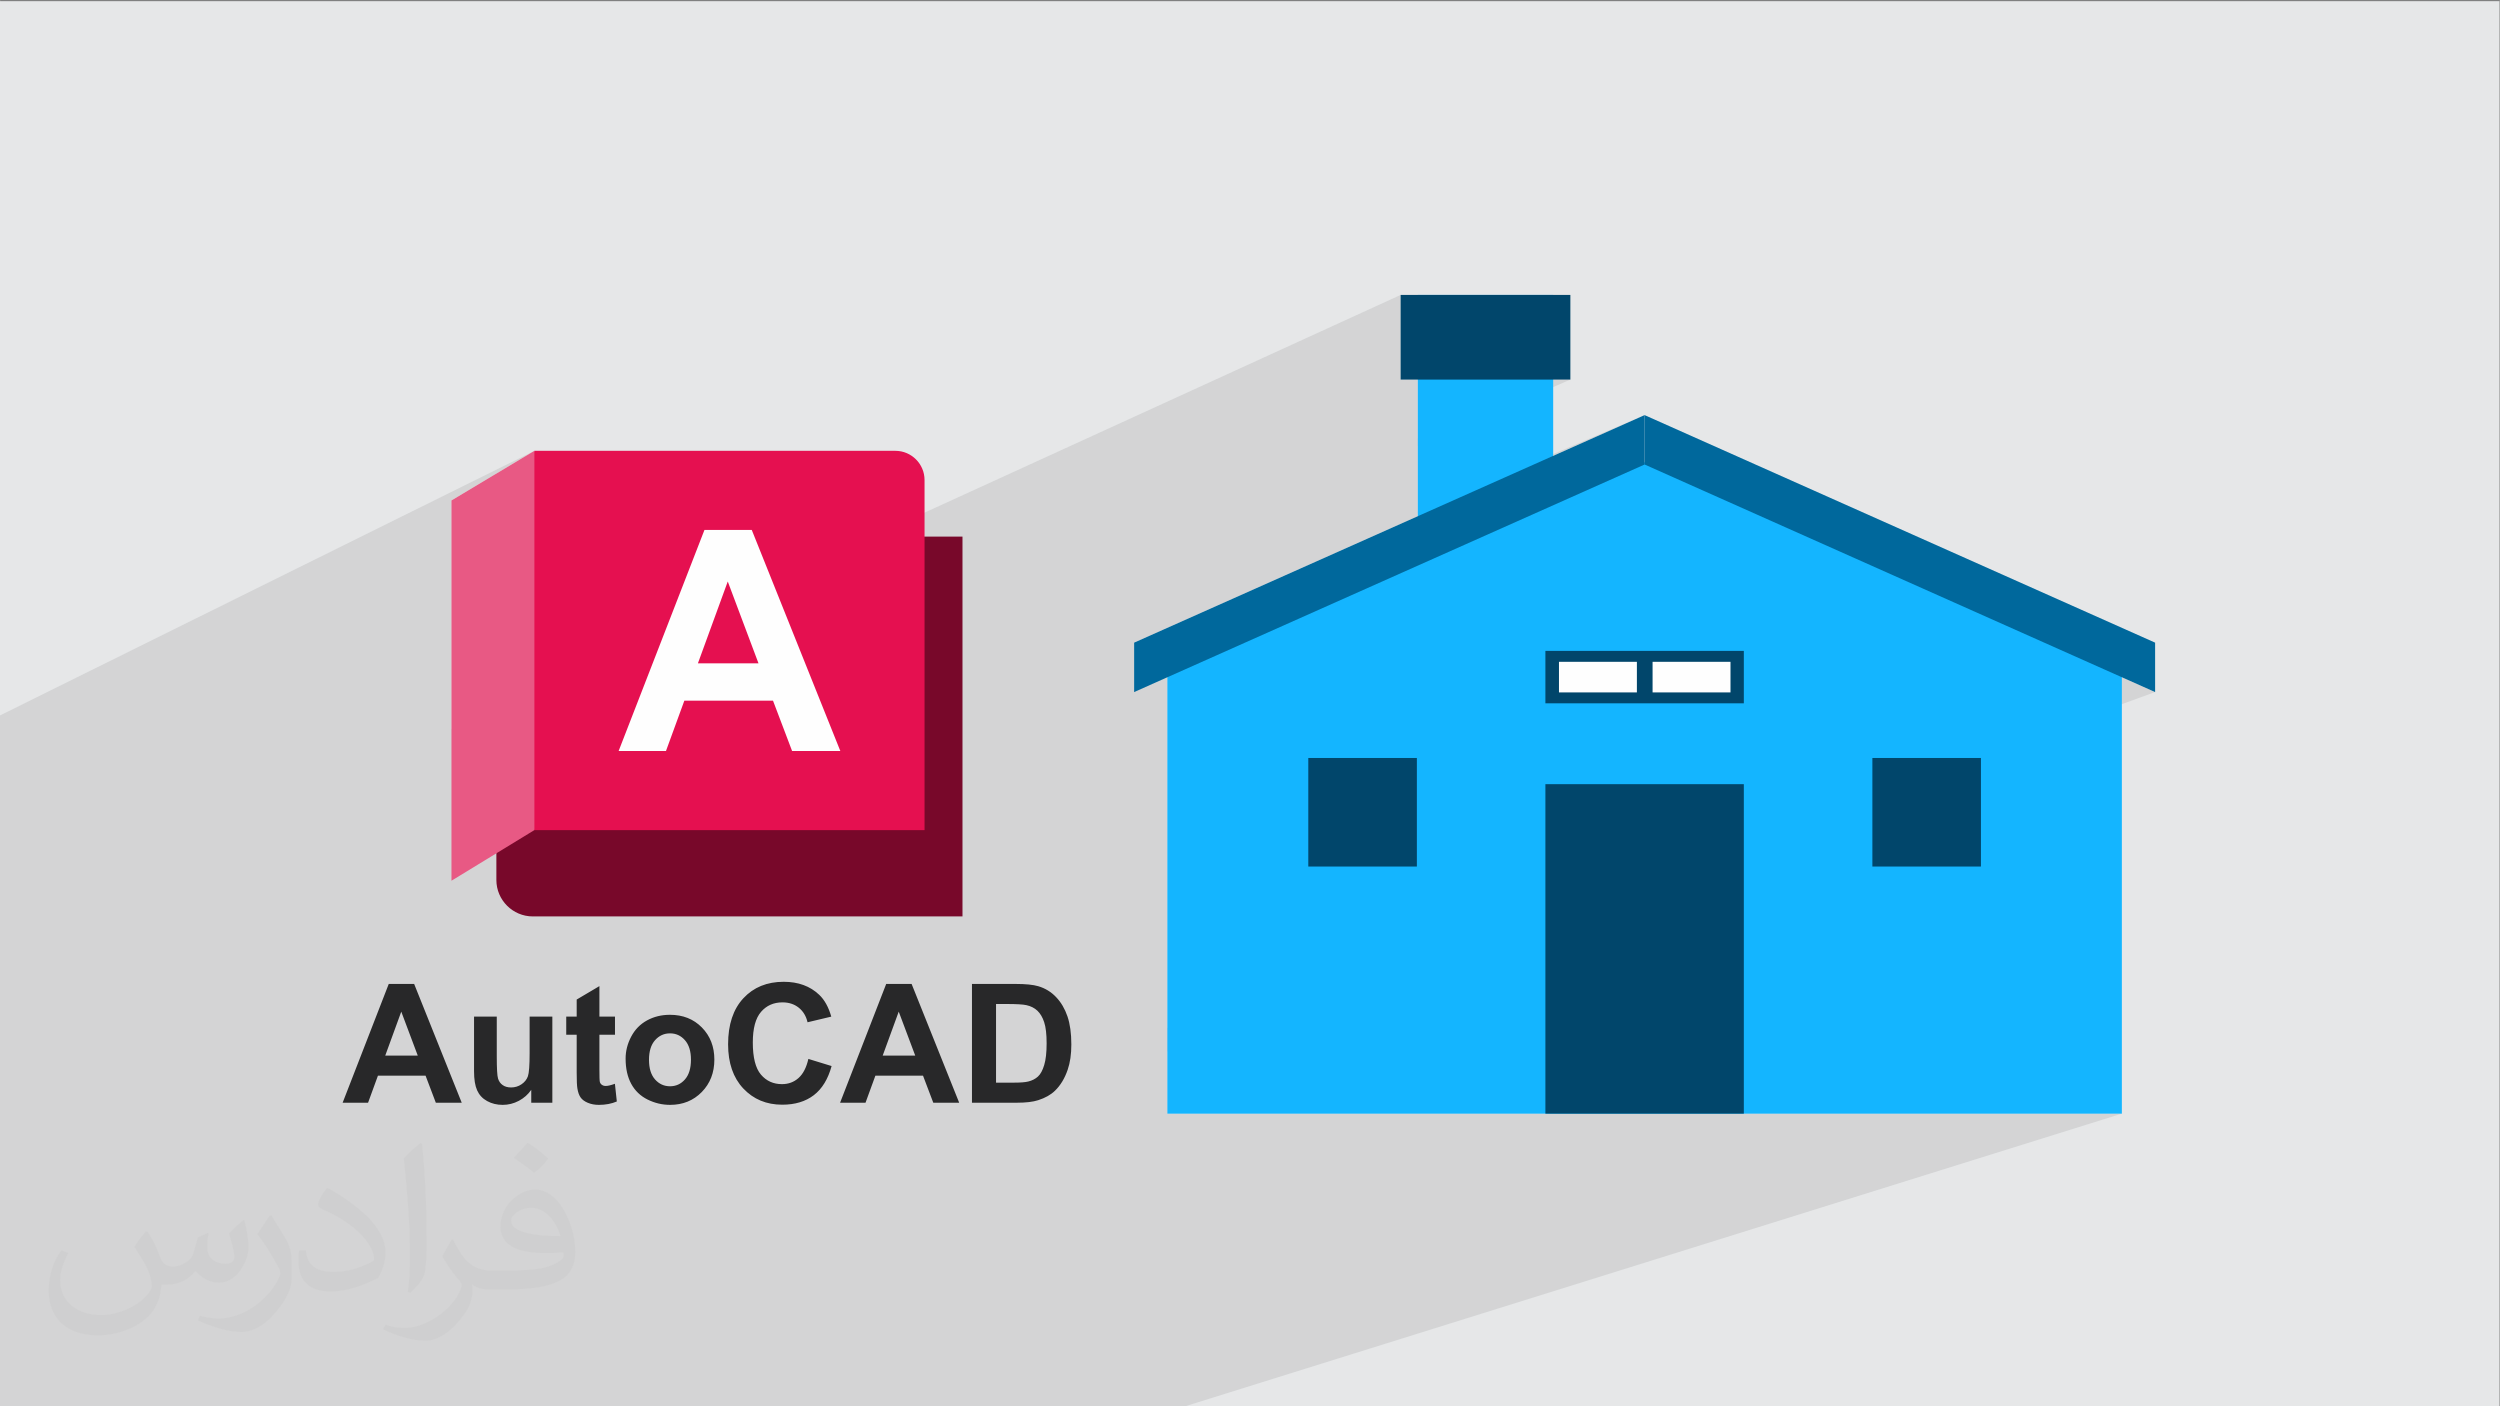 <?xml version="1.0" encoding="UTF-8"?>
<!DOCTYPE svg PUBLIC "-//W3C//DTD SVG 1.1//EN" "http://www.w3.org/Graphics/SVG/1.1/DTD/svg11.dtd">
<!-- Creator: CorelDRAW -->
<svg xmlns="http://www.w3.org/2000/svg" xml:space="preserve" width="3.703in" height="2.083in" version="1.1" style="shape-rendering:geometricPrecision; text-rendering:geometricPrecision; image-rendering:optimizeQuality; fill-rule:evenodd; clip-rule:evenodd"
viewBox="0 0 3703.33 2083.33"
 xmlns:xlink="http://www.w3.org/1999/xlink"
 xmlns:xodm="http://www.corel.com/coreldraw/odm/2003">
 <rect x="0" y="0" width="3703.33" height="2083.33" fill="#808080" stroke="none"/>
 <defs>
  <style type="text/css">
   <![CDATA[
    .fil3 {fill:#78082A}
    .fil5 {fill:#E51050}
    .fil0 {fill:#E6E7E8}
    .fil4 {fill:#E85984}
    .fil10 {fill:#FEFEFE;fill-rule:nonzero}
    .fil11 {fill:#00689C;fill-rule:nonzero}
    .fil9 {fill:#01466B;fill-rule:nonzero}
    .fil8 {fill:#14B5FF;fill-rule:nonzero}
    .fil7 {fill:#282829;fill-rule:nonzero}
    .fil6 {fill:#FEFEFE;fill-rule:nonzero}
    .fil2 {fill:#373435;fill-opacity:0.031}
    .fil1 {fill:#373435;fill-opacity:0.102}
   ]]>
  </style>
 </defs>
 <g id="Layer_x0020_1">
  <polygon class="fil0" points="-2.67,1.74 3702.66,1.74 3702.66,2084.93 -2.67,2084.93 "/>
  <polygon class="fil1" points="-2.67,1061.16 -2.67,1061.11 -2.67,1061.11 791.53,667.85 791.53,667.91 791.06,668.14 668.69,741.39 668.69,1079.89 2074.82,436.9 2074.82,448.51 2100.28,436.89 2100.28,436.9 2074.82,448.52 2074.82,562.34 2100.28,562.34 2100.28,649.83 2300.81,562.34 2326.27,562.34 2100.28,660.71 2100.28,758.13 2436.26,614.94 2300.81,675.31 2100.28,760.72 2100.28,764.7 1680.01,952.04 1680.01,1023.87 1729.25,1003.3 1729.25,1060.61 1729.25,1522.87 3143.25,1003.28 3192.53,1025.24 1729.25,1557.97 1729.25,1649.77 2289.28,1649.77 2583.24,1649.77 3143.25,1649.77 1750.39,2084.93 1256.78,2084.93 997.69,2084.93 504.07,2084.93 287.29,2084.93 287.13,2084.93 268.6,2084.93 210.05,2084.93 208.8,2084.93 203.27,2084.93 193.43,2084.93 193.41,2084.93 171.33,2084.93 159.73,2084.93 99.51,2084.93 71.65,2084.93 52.33,2084.93 38.59,2084.93 24.88,2084.93 -2.67,2084.93 -2.67,2082.57 -2.67,2080.32 -2.67,2077.61 -2.67,2076.09 -2.67,2074.72 -2.67,2065.35 -2.67,2054.54 -2.67,2050.2 -2.67,2049.39 -2.67,2048 -2.67,2034.2 -2.67,2028.02 -2.67,2028 -2.67,2023.37 -2.67,2018.75 -2.67,2012.33 -2.67,2011.74 -2.67,2000.06 -2.67,1995.99 -2.67,1992.64 -2.67,1986.87 -2.67,1984.57 -2.67,1982.08 -2.67,1979.95 -2.67,1973.51 -2.67,1970.67 -2.67,1969.95 -2.67,1969.52 -2.67,1968.34 -2.67,1962.51 -2.67,1956.53 -2.67,1954.71 -2.67,1948.8 -2.67,1943.53 -2.67,1941.27 -2.67,1940.64 -2.67,1938.22 -2.67,1934.66 -2.67,1934.1 -2.67,1934.1 -2.67,1931.19 -2.67,1926.71 -2.67,1926.06 -2.67,1923.78 -2.67,1921.92 -2.67,1921.76 -2.67,1917.59 -2.67,1915.67 -2.67,1913.95 -2.67,1913.26 -2.67,1908.73 -2.67,1907.67 -2.67,1906.09 -2.67,1906.09 -2.67,1905.85 -2.67,1897.5 -2.67,1896.48 -2.67,1894.42 -2.67,1893.95 -2.67,1891.93 -2.67,1888.15 -2.67,1875.94 -2.67,1875.18 -2.67,1872.27 -2.67,1872.26 -2.67,1870.3 -2.67,1869.67 -2.67,1854.31 -2.67,1851.58 -2.67,1848.98 -2.67,1845.9 -2.67,1839.98 -2.67,1828.57 -2.67,1825.8 -2.67,1822.92 -2.67,1822.25 -2.67,1816.9 -2.67,1794.9 -2.67,1774.51 -2.67,1746.7 -2.67,1727.96 -2.67,1726.81 -2.67,1701.02 -2.67,1691.65 -2.67,1666.73 -2.67,1659.63 -2.67,1620.98 -2.67,1595.45 -2.67,1584.57 -2.67,1497.04 -2.67,1487.92 -2.67,1439.38 -2.67,1439.37 -2.67,1396.24 -2.67,1396.24 -2.67,1386.89 -2.67,1072.9 "/>
  <path class="fil2" d="M219.02 1825.24c7,11 12,21 16,32 3,7 5,19 21,19 5,0 11,-1 17,-5 7,-3 12,-9 14,-17l6 -21 15 -7 1 1c-2,8 -2,15 -2,21 0,18 15,24 27,24 7,0 13,-3 13,-10 0,-8 -4,-22 -8,-35 7,-7 14,-14 22,-20l1 1c4,15 6,30 6,40 0,10 -4,20 -8,27 -7,14 -20,25 -36,25 -12,0 -25,-6 -34,-17l-1 0c-9,11 -22,20 -43,20l-7 0c-1,14 -4,24 -9,33 -13,25 -50,42 -85.01,42 -49,0 -73.01,-28 -73.01,-66 0,-23 7,-45 19,-60l10 4c-7,14 -12,27 -12,40 0,35 29,52 61,52 30,0 68.01,-20 75.01,-42 -2,-25 -12,-36 -26,-59 4,-7 10,-15 17,-23l1 0 0 0 2 1 0 0 0 0 0 0 0.02 -0.01 -0.01 0.01 0 0 0 0zm563.05 -132.01c10,6 20,14 30,23 -6,8 -12,15 -21,21 -10,-8 -20,-15 -30,-22 7,-8 14,-15 20,-22l1 0 0 0 0 0 0 0zm5 96.01c-17,0 -30,11 -30,19 0,17 33,23 73.01,23 -5,-20 -22,-42 -43,-42l0 0 -0.01 0zm-37 93.01c22,0 41,-1 55,-4 16,-4 30,-12 30,-18 0,-2 0,-3 -1,-5 -9,1 -19,1 -29,1 -29,0 -52,-7 -60,-23 -2,-4 -4,-10 -4,-15 0,-16 7,-32 19,-42 10,-9 21,-14 33,-14 20,0 37,17 48,42 6,14 11,30 11,51 0,14 -4,25 -12,34 -16,15 -45,21 -90.01,21l-20 0 0 0 -5 0c-11,0 -19,-2 -25,-7l-1 0c0,2 1,5 1,7 0,10 -3,23 -10,33 -20,30 -42,43 -60,43 -19,0 -42,-7 -63,-17l4 -7c7,3 16,5 29,5 34,0 78.01,-33 84.01,-64 -1,-3 -3,-6 -7,-10 -10,-12 -16,-22 -22,-32 5,-10 10,-18 14,-25l2 0c14,29 28,46 57,46l4 0 0 0 21 0 0 0 -3 0 0 0 0 0 0 0zm-146.01 31c2,-14 3,-29 3,-43l0 -21c0,-39 -5,-96.01 -9,-133.01 7,-8 17,-17 25,-23l2 1c5,47 7,101.01 7,151.01 0,13 -1,26 -2,35 -1,12 -8,21 -22,35l-3 -1 0 0 -1 -1 0 0 0 0 0 0zm-151.02 -62.01c1,18 10,33 41,33 20,0 36,-5 55,-14 3,-2 5,-3 5,-5 0,-12 -9,-27 -24,-41 -14,-13 -34,-25 -51,-32 -6,-3 -8,-5 -8,-8 0,-5 7,-17 13,-24l2 0c20,11 43,27 60,44 15,16 25,33 25,51 0,13 -4,26 -11,38 -22,11 -46,20 -70.01,20 -29,0 -48,-13 -48,-45 0,-3 0,-9 1,-16l10 0 0 0 0 -1 0 0 0 0 0 0 0 0 0.01 0zm-52 -52l18 29c7,11 13,22 13,41l0 24c0,19 -12,39 -32,60 -15,14 -29,20 -42,20 -19,0 -40,-6 -65,-17l3 -7c8,2 17,4 28,4 35,0 72.01,-26 88.01,-58 2,-4 3,-7 3,-9 0,-4 -2,-8 -4,-11 -9,-17 -19,-33 -30,-47 6,-9 12,-18 18,-27l2 0 0 0 0 -2 0 0 0 0 0 0 0 0 -0.01 0z"/>
  <g id="_2259261004256">
   <g>
    <path class="fil3" d="M1425.74 794.93l-690.52 0 0 508.72c0,29.69 24.28,53.97 53.97,53.97l636.55 0 0 -562.7 0 0.01z"/>
    <path class="fil4" d="M826.73 1191.38c-2.08,6.24 -35.22,38.37 -35.22,38.37l-122.82 74.99 0 -563.35 122.82 -73.52 161.43 408.57 -126.22 114.94 0.01 -0z"/>
    <path class="fil5" d="M791.53 667.87l534.81 0c23.75,0 43.18,19.44 43.18,43.18l0 518.69 -577.99 0 0 -561.88 0 0.01z"/>
    <path class="fil6" d="M1244.74 1112.57l-71.43 0 -28.28 -74.57 -131.35 0 -27.22 74.57 -70.14 0 127.17 -327.51 70.06 0 131.21 327.51 -0.01 0zm-121.22 -129.91l-45.52 -121.22 -44.22 121.22 89.74 0z"/>
    <path class="fil7" d="M683.89 1633.6l-38.37 0 -15.19 -40.06 -70.57 0 -14.62 40.06 -37.67 0 68.31 -175.94 37.64 0 70.48 175.94 -0.01 0zm-65.12 -69.79l-24.45 -65.12 -23.75 65.12 48.2 0 -0.01 0zm168.12 69.79l0 -19.08c-4.67,6.79 -10.77,12.2 -18.35,16.26 -7.58,4.01 -15.56,6.02 -23.96,6.02 -8.6,0 -16.3,-1.89 -23.09,-5.65 -6.84,-3.76 -11.75,-9.09 -14.78,-15.89 -3.07,-6.84 -4.58,-16.26 -4.58,-28.3l0 -80.89 33.67 0 0 58.73c0,17.98 0.61,28.96 1.89,33.01 1.23,4.06 3.48,7.29 6.8,9.62 3.28,2.38 7.46,3.56 12.53,3.56 5.77,0 10.93,-1.6 15.52,-4.75 4.58,-3.15 7.69,-7.08 9.38,-11.8 1.68,-4.71 2.54,-16.18 2.54,-34.49l0 -53.89 33.67 0 0 127.54 -31.21 0 -0.02 0.01zm124.05 -127.54l0 26.79 -23.09 0 0 51.65c0,10.49 0.2,16.59 0.65,18.3 0.45,1.72 1.43,3.15 3.03,4.3 1.56,1.11 3.44,1.69 5.69,1.69 3.15,0 7.66,-1.07 13.6,-3.23l2.83 26.21c-7.82,3.36 -16.67,5.04 -26.58,5.04 -6.06,0 -11.51,-1.02 -16.38,-3.07 -4.87,-2.05 -8.44,-4.72 -10.69,-7.94 -2.3,-3.28 -3.85,-7.66 -4.75,-13.23 -0.7,-3.93 -1.06,-11.87 -1.06,-23.88l0 -55.82 -15.48 0 0 -26.79 15.48 0 0 -25.3 33.67 -19.91 0 45.21 23.09 0 -0 -0.01zm15.72 62.21c0,-11.22 2.74,-22.07 8.28,-32.56 5.53,-10.53 13.35,-18.51 23.47,-24.04 10.11,-5.53 21.37,-8.31 33.87,-8.31 19.29,0 35.06,6.27 47.39,18.8 12.33,12.57 18.47,28.39 18.47,47.55 0,19.33 -6.23,35.35 -18.63,48.04 -12.45,12.7 -28.1,19.04 -46.97,19.04 -11.67,0 -22.81,-2.66 -33.43,-7.94 -10.56,-5.28 -18.63,-13.03 -24.16,-23.27 -5.53,-10.2 -8.28,-22.65 -8.28,-37.31l-0.01 -0zm34.65 1.8c0,12.65 3,22.36 8.97,29.07 6.03,6.76 13.39,10.11 22.2,10.11 8.76,0 16.13,-3.35 22.07,-10.11 5.94,-6.71 8.93,-16.5 8.93,-29.33 0,-12.48 -2.99,-22.12 -8.93,-28.83 -5.94,-6.76 -13.31,-10.12 -22.07,-10.12 -8.81,0 -16.18,3.36 -22.2,10.12 -5.98,6.71 -8.97,16.43 -8.97,29.07l0 0.01zm236.11 -1.35l34.4 10.56c-5.28,19.37 -14.08,33.74 -26.37,43.17 -12.29,9.38 -27.85,14.09 -46.73,14.09 -23.39,0 -42.59,-7.99 -57.66,-23.96 -15.04,-15.97 -22.57,-37.81 -22.57,-65.53 0,-29.28 7.58,-52.06 22.69,-68.27 15.11,-16.22 35.01,-24.32 59.67,-24.32 21.54,0 39.03,6.39 52.47,19.13 8.02,7.53 14,18.34 18.02,32.47l-35.14 8.36c-2.09,-9.09 -6.43,-16.3 -13.03,-21.59 -6.63,-5.28 -14.66,-7.9 -24.08,-7.9 -13.06,0 -23.67,4.67 -31.78,14.05 -8.15,9.35 -12.21,24.5 -12.21,45.47 0,22.19 4.02,38.04 12,47.46 8.02,9.46 18.43,14.17 31.25,14.17 9.46,0 17.61,-2.99 24.41,-9.01 6.8,-6.02 11.72,-15.44 14.66,-28.34l-0.01 -0.01zm223.41 64.87l-38.37 0 -15.2 -40.06 -70.56 0 -14.62 40.06 -37.67 0 68.31 -175.95 37.64 0 70.48 175.95 -0.01 0zm-65.11 -69.79l-24.45 -65.12 -23.76 65.12 48.2 0zm84.08 -106.15l64.79 0c14.61,0 25.76,1.11 33.42,3.36 10.28,3.03 19.13,8.44 26.46,16.21 7.37,7.75 12.94,17.24 16.79,28.51 3.81,11.22 5.73,25.1 5.73,41.57 0,14.5 -1.8,26.95 -5.41,37.43 -4.38,12.82 -10.65,23.18 -18.8,31.08 -6.15,6.02 -14.46,10.69 -24.9,14.05 -7.82,2.51 -18.27,3.73 -31.37,3.73l-66.72 0 0 -175.94 0.01 0zm35.63 29.74l0 116.48 26.41 0c9.87,0 16.99,-0.58 21.37,-1.68 5.77,-1.43 10.53,-3.9 14.29,-7.34 3.81,-3.44 6.88,-9.09 9.26,-16.96 2.42,-7.87 3.61,-18.63 3.61,-32.22 0,-13.6 -1.19,-24 -3.61,-31.3 -2.37,-7.29 -5.74,-12.94 -10.03,-17.04 -4.3,-4.06 -9.75,-6.84 -16.38,-8.27 -4.92,-1.11 -14.62,-1.69 -29.04,-1.69l-15.89 0 0.01 0z"/>
   </g>
   <g>
    <polygon class="fil8" points="2100.28,769.15 2300.81,769.15 2300.81,436.9 2100.28,436.9 "/>
    <polygon class="fil9" points="2074.82,562.34 2326.27,562.34 2326.27,436.91 2074.82,436.91 "/>
    <polygon class="fil8" points="1729.24,1060.61 1729.24,1649.78 3143.26,1649.78 3143.26,1060.61 3143.26,1000.87 2436.26,684.73 1729.24,1000.87 "/>
    <polygon class="fil9" points="2289.28,1649.78 2583.24,1649.78 2583.24,1161.7 2289.28,1161.7 "/>
    <polygon class="fil9" points="2289.28,1041.92 2583.24,1041.92 2583.24,964.26 2289.28,964.26 "/>
    <polygon class="fil10" points="2309.39,1025.76 2424.81,1025.76 2424.81,980.44 2309.39,980.44 "/>
    <polygon class="fil10" points="2448.06,1025.76 2563.48,1025.76 2563.48,980.44 2448.06,980.44 "/>
    <polygon class="fil9" points="1938.03,1283.72 2098.87,1283.72 2098.87,1122.89 1938.03,1122.89 "/>
    <polygon class="fil9" points="2773.68,1283.72 2934.51,1283.72 2934.51,1122.89 2773.68,1122.89 "/>
    <polygon class="fil11" points="2436.26,614.94 1680.01,952.04 1680.01,1025.26 2436.26,688.14 "/>
    <polygon class="fil11" points="2436.26,614.96 2436.26,688.14 3192.53,1025.26 3192.53,952.04 "/>
   </g>
  </g>
 </g>
</svg>
